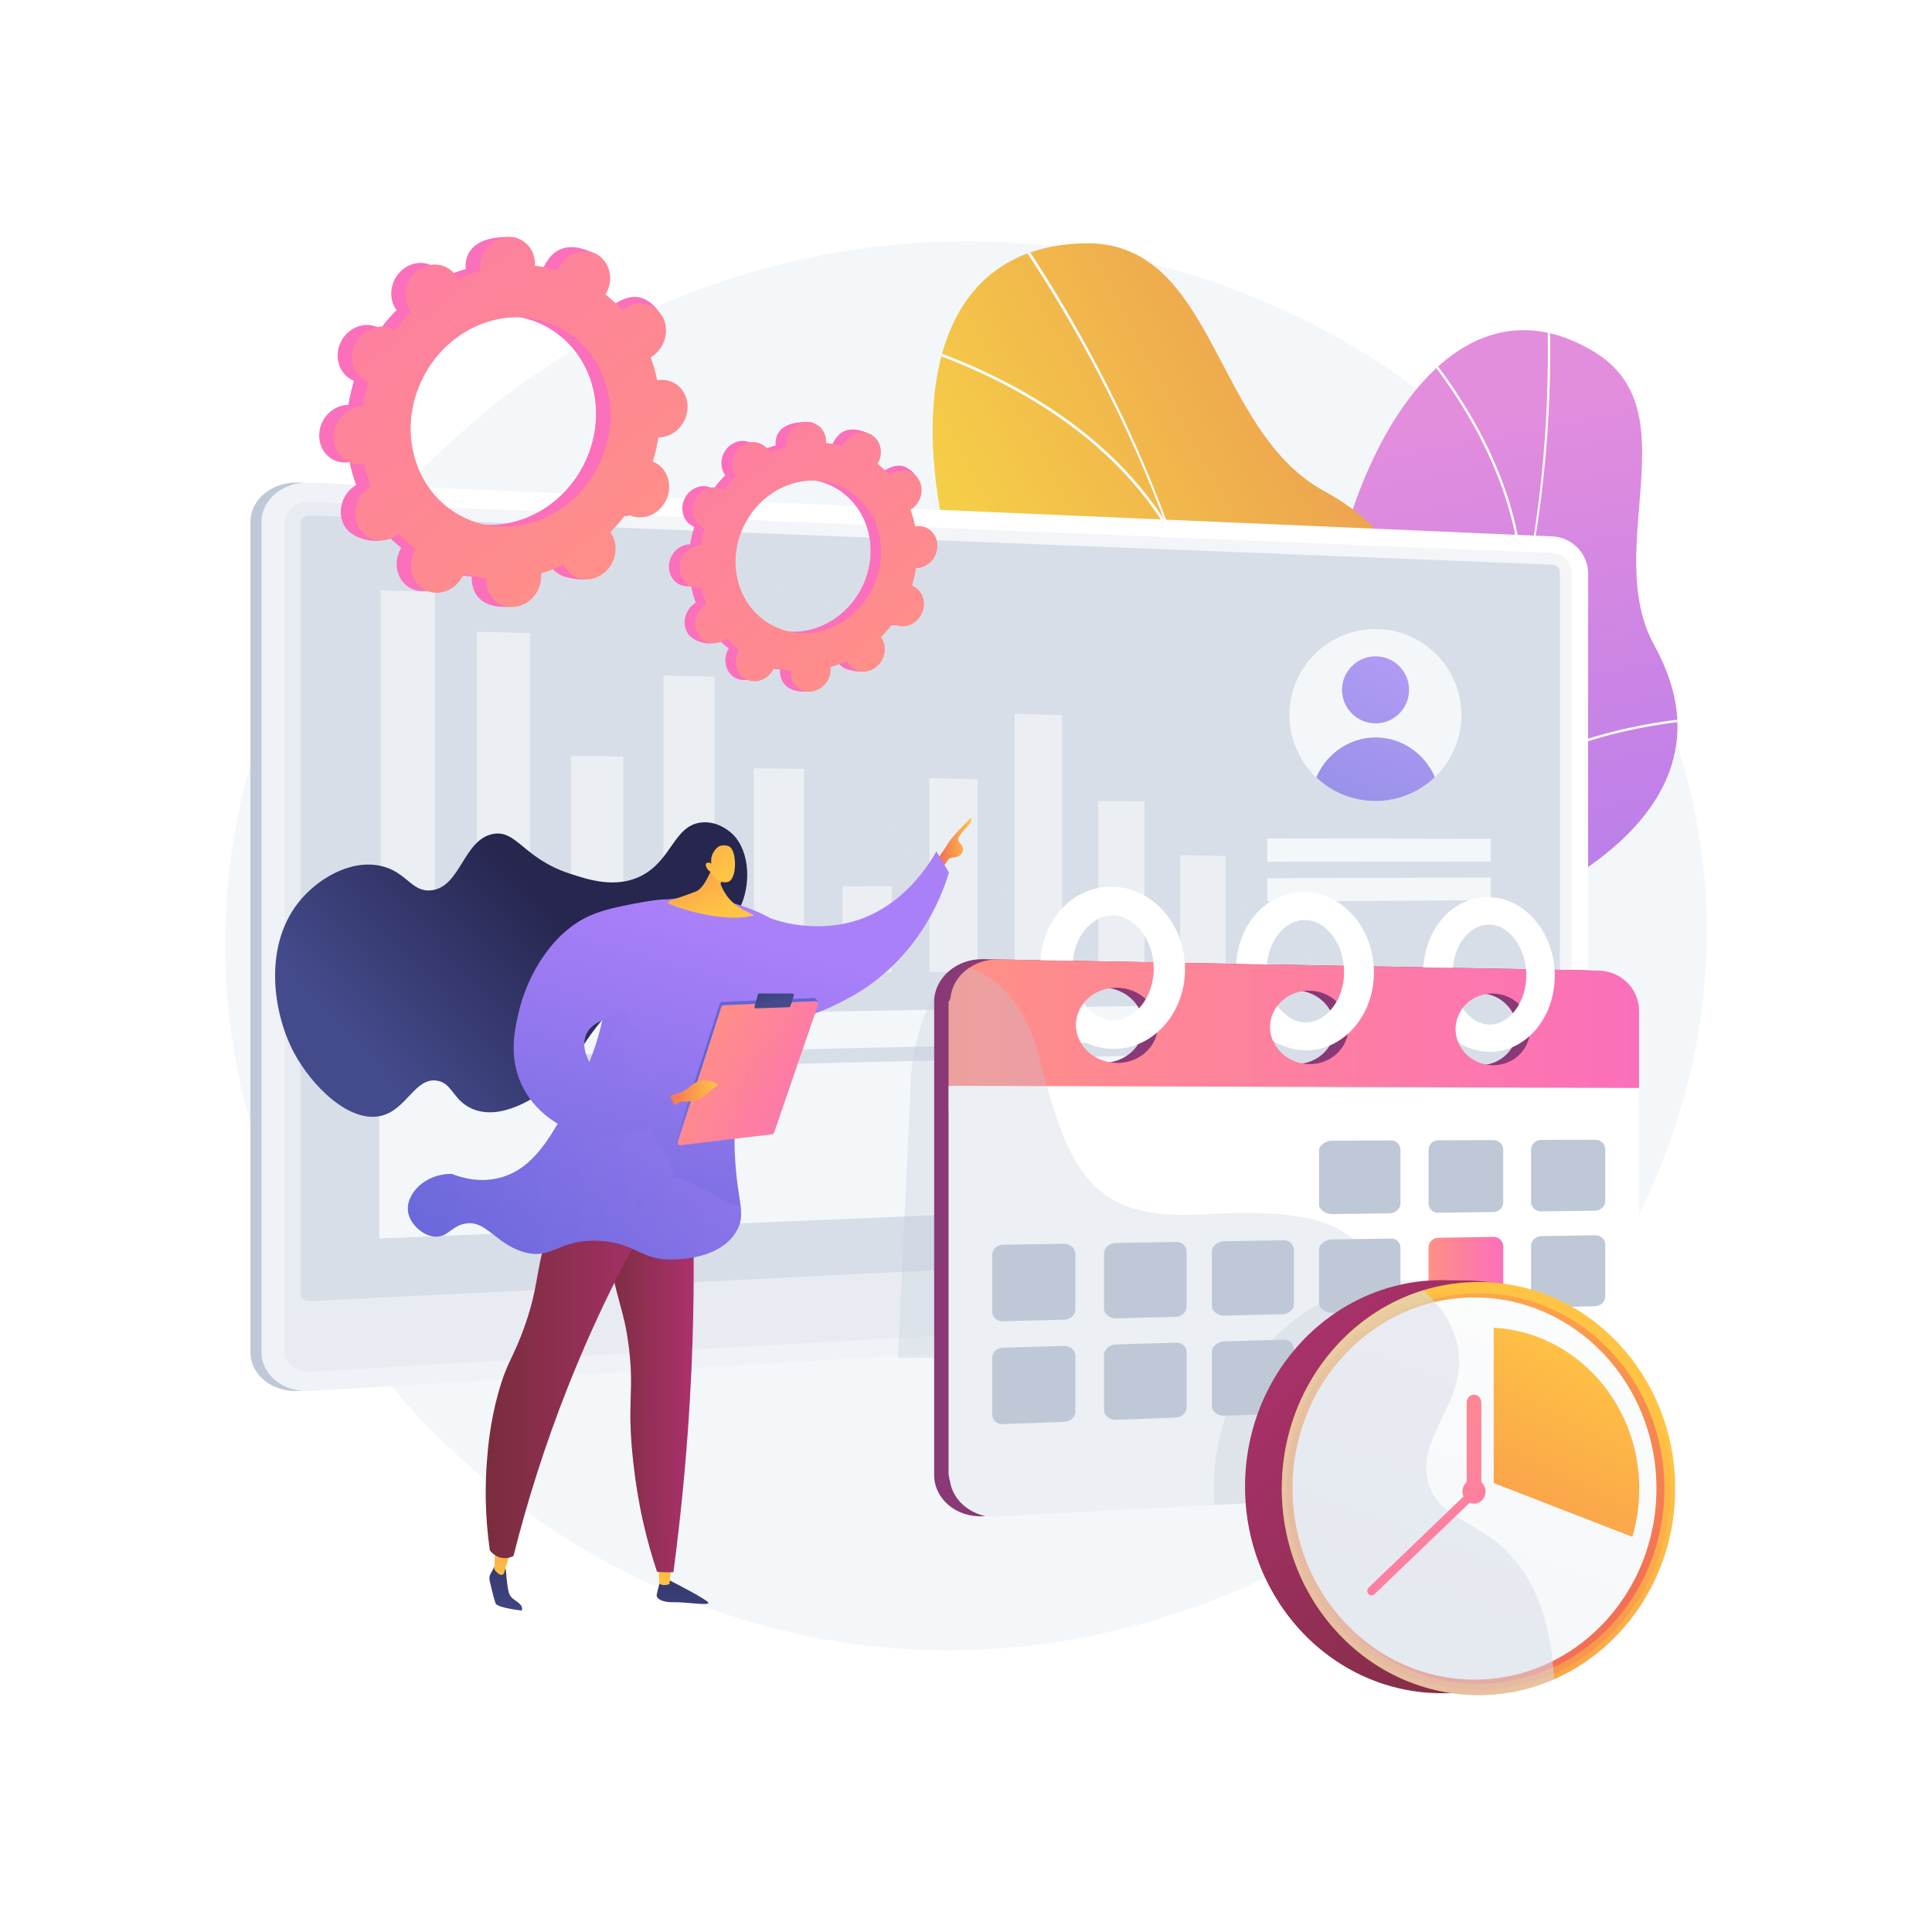 <?xml version="1.0" encoding="utf-8"?>
<!-- Generator: Adobe Illustrator 27.5.0, SVG Export Plug-In . SVG Version: 6.00 Build 0)  -->
<svg version="1.1" xmlns="http://www.w3.org/2000/svg" xmlns:xlink="http://www.w3.org/1999/xlink" x="0px" y="0px"
	 viewBox="0 0 3710 3710" style="enable-background:new 0 0 3710 3710;" xml:space="preserve">
<g id="Background">
	<g>
		<g>
			<rect style="fill:#FFFFFF;" width="3710" height="3710"/>
		</g>
	</g>
</g>
<g id="Illustration">
	<g>
		<path style="fill:#F4F7FA;" d="M1619.881,3154.245C914.027,3047.349,340.399,2379.979,444.615,1638.213
			c88.907-632.608,643.536-1124.914,1308.643-1171.404c48.16-3.375,96.876-4.419,146.043-2.992
			c371.039,10.717,700.706,159.127,944.527,383.706c242.674,223.501,400.338,522.441,429.045,836.066
			C3349.322,2518.018,2497.808,3287.204,1619.881,3154.245z"/>
		<g>
			<g>
				<g>
					<g>
						<defs>
							<path id="SVGID_1_" d="M2186.61,2573.655c-21.671-1.832-67.203-24.922-76.59-35.834
								c-62.472-72.621-188.269-200.991-186.789-302.249c0.253-17.293,76.629-36.717,86.731-53.026
								c45.689-24.203,63.04-29.765,95.173-74.112c94.863-130.924-144.755-358.278,118.121-453.552
								c192.553-69.786,360.449-9.818,326.031-312.01c-34.417-302.193,181.51-865.19,510.942-667.909
								c189.064,113.221,13.994,379.241,116.925,565.19c97.811,176.7,27.801,328.831-159.338,445.754
								c-187.139,116.922-80.918,195.741-17.539,364.97c76.133,203.28-239.517,253.863-387.236,264.785
								C2494.085,2324.456,2197.119,2427.106,2186.61,2573.655z"/>
						</defs>
						
							<linearGradient id="SVGID_00000061440565898423644940000014827932430932621733_" gradientUnits="userSpaceOnUse" x1="2407.327" y1="870.864" x2="2748.561" y2="2616.033">
							<stop  offset="0.004" style="stop-color:#E38DDD"/>
							<stop  offset="1" style="stop-color:#9571F6"/>
						</linearGradient>
						
							<use xlink:href="#SVGID_1_"  style="overflow:visible;fill:url(#SVGID_00000061440565898423644940000014827932430932621733_);"/>
						<clipPath id="SVGID_00000072242741433776142450000002267908095505703311_">
							<use xlink:href="#SVGID_1_"  style="overflow:visible;"/>
						</clipPath>
						<g style="clip-path:url(#SVGID_00000072242741433776142450000002267908095505703311_);">
							<g>
								<path style="fill:#FCFDFE;" d="M2019.704,2395.278l-2.206-4.063c625.938-340.07,982.283-1014.66,953.221-1804.524
									l4.624-0.172c13.772,374.34-62.336,736.509-220.096,1047.352C2589.394,1960.665,2335.047,2223.954,2019.704,2395.278z"/>
								<path style="fill:#FCFDFE;" d="M3041.613,2131.737c-187.635-52.497-497.055-40.464-689.748,26.829l-1.523-4.366
									c193.45-67.555,504.11-79.628,692.516-26.917L3041.613,2131.737z"/>
								<path style="fill:#FCFDFE;" d="M2141.814,2327.115l-3.247-3.295c75.535-74.499,110.505-184.324,103.938-326.421
									c-4.814-104.192-31.435-222.987-79.124-353.092l4.344-1.59c47.849,130.546,74.565,249.806,79.4,354.467
									C2253.757,2140.648,2218.326,2251.653,2141.814,2327.115z"/>
								<path style="fill:#FCFDFE;" d="M2775.925,1588.88l-3.413-3.122c135.156-147.75,340.415-194.756,488.807-208.173l0.416,4.609
									C3114.157,1395.535,2910.079,1442.223,2775.925,1588.88z"/>
								<path style="fill:#FCFDFE;" d="M2925.751,1155.67l-4.624-0.131c6.349-225.496-131.75-417.847-214.633-512.435l3.479-3.05
									C2793.303,735.154,2932.144,928.595,2925.751,1155.67z"/>
							</g>
						</g>
					</g>
				</g>
			</g>
			<g>
				<g>
					<g>
						<defs>
							<path id="SVGID_00000065052608371576033410000009803249892078912138_" d="M2404.548,2846.203
								c-22.136,11.584-80.505,17.273-96.332,12.482c-105.325-31.88-306.403-78.759-367.392-177.823
								c-10.416-16.919,51.643-82.831,51.38-104.868c29.367-51.627,42.756-67.716,46.564-130.512
								c11.239-185.39-361.19-258.045-165.115-512.458c143.623-186.353,343.338-231.731,123.677-503.434
								c-219.661-271.704-357.442-950.547,83.507-962.411C2333.9,460.37,2328.2,826.158,2542.61,942.946
								c203.744,110.979,229.67,301.604,120.354,530.31c-109.316,228.705,42.238,239.622,208.001,364.586
								c199.117,150.109-75.664,393.736-212.118,495.391C2548.962,2415.093,2324.389,2697.671,2404.548,2846.203z"/>
						</defs>
						
							<linearGradient id="SVGID_00000145058981438846128290000010131923433664315270_" gradientUnits="userSpaceOnUse" x1="1620.038" y1="1970.633" x2="4343.528" y2="507.408">
							<stop  offset="0" style="stop-color:#FDF53F"/>
							<stop  offset="1" style="stop-color:#D93C65"/>
						</linearGradient>
						
							<use xlink:href="#SVGID_00000065052608371576033410000009803249892078912138_"  style="overflow:visible;fill:url(#SVGID_00000145058981438846128290000010131923433664315270_);"/>
						<clipPath id="SVGID_00000044172332894699979500000010132693066155732412_">
							<use xlink:href="#SVGID_00000065052608371576033410000009803249892078912138_"  style="overflow:visible;"/>
						</clipPath>
						<g style="clip-path:url(#SVGID_00000044172332894699979500000010132693066155732412_);">
							<g>
								<path style="fill:#FCFDFE;" d="M2132.796,2776.195l-4.644-2.578c397.084-715.524,326.617-1589.102-188.499-2336.818
									l4.375-3.017c244.127,354.365,393.629,752.343,432.342,1150.908C2417.072,2003.705,2332.844,2415.72,2132.796,2776.195z"/>
								<path style="fill:#FCFDFE;" d="M2960.883,1890.739c-214.242,64.789-506.752,267.208-652.048,451.23l-4.168-3.293
									c145.869-184.744,439.555-387.967,654.676-453.023L2960.883,1890.739z"/>
								<path style="fill:#FCFDFE;" d="M2209.137,2634.842l-5.178-1.192c27.289-118.78-6.52-246.795-100.487-380.484
									c-68.9-98.028-167.94-196.767-294.375-293.481l3.231-4.219c126.862,97.042,226.281,196.174,295.49,294.643
									C2202.69,2385.084,2236.779,2514.527,2209.137,2634.842z"/>
								<path style="fill:#FCFDFE;" d="M2368.678,1528.331l-5.233-0.922c39.923-226.541,209.906-398.645,345.474-503.133
									l3.244,4.211C2577.338,1132.4,2408.304,1303.468,2368.678,1528.331z"/>
								<path style="fill:#FCFDFE;" d="M2246.836,1016.044l-4.562,2.724c-132.863-222.492-385.308-323.805-523.961-364.394
									l1.491-5.101C1859.206,690.083,2113.043,791.994,2246.836,1016.044z"/>
							</g>
						</g>
					</g>
				</g>
			</g>
		</g>
		<g>
			<g>
				<g>
					<g>
						<path style="fill:#BFC8D6;" d="M574.598,2671.043c-51.574,3.075-93.767-30.384-93.767-74.6V1002.797
							c0-44.216,42.193-78.361,93.767-76.126l7.188,0.311l2377.918,174.585c37.865,1.641,68.525-37.987,68.525-0.382v1355.385
							c0,37.605-30.66,70.029-68.525,72.286L586.88,2656.046l-7.534,14.714L574.598,2671.043z"/>
						<path style="fill:#FFFFFF;" d="M596.033,2671.043c-51.574,3.075-93.767-30.384-93.767-74.6V1002.797
							c0-44.216,42.193-78.361,93.767-76.126l2385.106,103.345c37.865,1.641,68.525,33.564,68.525,71.169v1355.385
							c0,37.605-30.66,70.029-68.525,72.286L596.033,2671.043z"/>
						<path style="opacity:0.3;fill:#D8DEE8;" d="M2981.14,1061.913L596.034,963.794c-27.572-1.134-49.989,17.084-49.989,40.694
							v1239.437v350.114c0,23.611,22.417,41.463,49.989,39.88l2385.106-136.963c20.295-1.165,36.706-18.463,36.706-38.64V2148.48
							V1099.955C3017.846,1079.779,3001.435,1062.748,2981.14,1061.913z"/>
						<path style="fill:#D8DEE8;" d="M596.033,2498.535c-10.734,0.531-19.477-6.511-19.477-15.694V1005.666
							c0-9.183,8.742-16.31,19.477-15.884l2385.106,94.461c7.916,0.314,14.351,6.976,14.351,14.849v1266.546
							c0,7.874-6.435,14.6-14.351,14.991L596.033,2498.535z"/>
					</g>
					<path style="opacity:0.4;fill:#D8DEE8;" d="M2732.144,2430.212c-200.658-124.123-60.505-477.035-285.849-654.353
						c-227.189-178.769-546.871,40.49-706.012-144.646c-118.495-137.85,20.156-304.299-92.987-433.939
						c-177.433-203.305-631.647,76.307-840.327-123.983c-29.629-28.437-59.528-71.58-76.544-140.797l-134.392-5.823
						c-51.574-2.235-93.767,31.911-93.767,76.126v1593.647c0,44.216,42.193,77.674,93.767,74.6l2385.106-142.188
						c37.865-2.257,68.525-34.68,68.525-72.286v-24.097C2891.292,2486.212,2794.476,2468.769,2732.144,2430.212z"/>
				</g>
				<g>
					<polygon style="fill:#F4F7FA;" points="728.459,2378.056 1302.538,2354.103 1302.538,2053.133 728.459,2067.054 					"/>
					<g>
						<g style="opacity:0.7;">
							<polygon style="fill:#F4F7FA;" points="2266.366,1859.816 2353.583,1858.613 2353.583,1644.076 2266.366,1641.84 							"/>
							<polygon style="fill:#F4F7FA;" points="2108.969,1861.988 2197.879,1860.761 2197.879,1538.855 2108.969,1538.329 							"/>
							<polygon style="fill:#F4F7FA;" points="1948.493,1864.202 2039.145,1862.952 2039.145,1373.435 1948.493,1370.772 							"/>
							<polygon style="fill:#F4F7FA;" points="1784.848,1866.46 1877.293,1865.185 1877.293,1496.441 1784.848,1494.318 							"/>
							<polygon style="fill:#F4F7FA;" points="1617.943,1868.763 1712.235,1867.462 1712.235,1701.722 1617.943,1702.094 							"/>
							<polygon style="fill:#F4F7FA;" points="1447.673,1871.112 1543.869,1869.785 1543.869,1476.324 1447.673,1475.422 							"/>
							<polygon style="fill:#F4F7FA;" points="1273.939,1873.509 1372.096,1872.155 1372.096,1299.345 1273.939,1297.422 							"/>
							<polygon style="fill:#F4F7FA;" points="1096.637,1875.956 1196.816,1874.573 1196.816,1452.574 1096.637,1451.516 							"/>
							<polygon style="fill:#F4F7FA;" points="915.649,1878.453 1017.914,1877.042 1017.914,1215.7 915.649,1213.248 							"/>
							<polygon style="fill:#F4F7FA;" points="730.862,1881.002 835.278,1879.562 835.278,1136.797 730.862,1133.854 							"/>
						</g>
					</g>
					<polygon style="fill:#F4F7FA;" points="2433.679,2306.906 2862.706,2289.005 2862.706,2245.587 2433.679,2262.299 					"/>
					<polygon style="fill:#F4F7FA;" points="2433.679,1731.079 2862.706,1728.53 2862.706,1685.112 2433.679,1686.471 					"/>
					<polygon style="fill:#F4F7FA;" points="2433.679,1654.717 2862.706,1654.205 2862.706,1610.787 2433.679,1610.11 					"/>
					<polygon style="fill:#F4F7FA;" points="2433.679,2245.243 2503.597,2242.594 2503.597,2174.179 2433.679,2176.529 					"/>
					<g>
						<path style="fill:#F4F7FA;" d="M886.123,2188.61c36.468,1.375,41.885-19.74,77.79-21.785
							c60.898-3.467,75.813,55.801,134.494,54.896c47.901-0.74,59.954-40.755,107.376-36.32
							c35.251,3.296,42.19,26.764,76.557,30.133c6.862,0.672,13.613,0.41,20.197-0.553v139.123l-574.079,23.953v-246.151
							c30.772,2.217,53.236,9.179,69.324,16.231C836.484,2165.102,849.327,2187.222,886.123,2188.61z"/>
					</g>
					<polygon style="fill:#F4F7FA;" points="730.862,2032.91 2353.583,1996.667 2353.583,1928.641 730.862,1958.057 					"/>
					<polygon style="fill:#F4F7FA;" points="1372.096,2351.201 2353.583,2310.248 2353.583,2022.982 1372.096,2046.499 					"/>
				</g>
			</g>
			<g>
				<g>
					<defs>
						
							<ellipse id="SVGID_00000001661708727924201100000018152700500439563904_" transform="matrix(0.707 -0.707 0.707 0.707 -197.077 2270.051)" cx="2641.655" cy="1372.919" rx="165.091" ry="165.091"/>
					</defs>
					<use xlink:href="#SVGID_00000001661708727924201100000018152700500439563904_"  style="overflow:visible;fill:#F4F7FA;"/>
					<clipPath id="SVGID_00000107546326734531446370000005833820799861079701_">
						<use xlink:href="#SVGID_00000001661708727924201100000018152700500439563904_"  style="overflow:visible;"/>
					</clipPath>
					<g style="opacity:0.74;clip-path:url(#SVGID_00000107546326734531446370000005833820799861079701_);">
						
							<linearGradient id="SVGID_00000039116831195290417450000009655588737073447063_" gradientUnits="userSpaceOnUse" x1="2733.209" y1="1135.072" x2="2452.706" y2="1714.778">
							<stop  offset="0" style="stop-color:#AA80F9"/>
							<stop  offset="0.996" style="stop-color:#6165D7"/>
						</linearGradient>
						
							<circle style="fill:url(#SVGID_00000039116831195290417450000009655588737073447063_);" cx="2641.458" cy="1324.691" r="64.356"/>
						
							<linearGradient id="SVGID_00000183958589310825258950000012109356209947028905_" gradientUnits="userSpaceOnUse" x1="2812.315" y1="1173.101" x2="2532.101" y2="1752.211">
							<stop  offset="0" style="stop-color:#AA80F9"/>
							<stop  offset="0.996" style="stop-color:#6165D7"/>
						</linearGradient>
						<path style="fill:url(#SVGID_00000183958589310825258950000012109356209947028905_);" d="M2518.234,1539.529
							c0-66.114,55.258-123.421,123.422-123.421c68.164,0,123.421,57.307,123.421,123.421H2518.234z"/>
					</g>
				</g>
			</g>
		</g>
		<g>
			
				<linearGradient id="SVGID_00000109020108124050346490000004759720242323157154_" gradientUnits="userSpaceOnUse" x1="4828.506" y1="2907.675" x2="4848.576" y2="3163.107" gradientTransform="matrix(-1 0 0 1 6151.99 0)">
				<stop  offset="0.004" style="stop-color:#26264F"/>
				<stop  offset="1" style="stop-color:#444B8C"/>
			</linearGradient>
			<path style="fill:url(#SVGID_00000109020108124050346490000004759720242323157154_);" d="M1287.18,3035.437
				c0,0,72.028,36.602,73.204,42.444c1.177,5.843-46.322-1.959-65.711-1.116c-19.391,0.843-35.342-5.565-33.587-14.747
				c1.756-9.185,8.543-32.28,8.543-32.28L1287.18,3035.437z"/>
			
				<linearGradient id="SVGID_00000092430200543691783710000010025219492679577782_" gradientUnits="userSpaceOnUse" x1="4876.173" y1="3050.21" x2="4872.535" y2="2786.373" gradientTransform="matrix(-1 0 0 1 6151.99 0)">
				<stop  offset="0" style="stop-color:#FFC444"/>
				<stop  offset="0.996" style="stop-color:#F36F56"/>
			</linearGradient>
			<path style="fill:url(#SVGID_00000092430200543691783710000010025219492679577782_);" d="M1289.816,3005.733l-4.381,36.259
				c0,0-11.403,4.539-19.063-0.828l-3.268-39.767L1289.816,3005.733z"/>
			
				<linearGradient id="SVGID_00000031179002170885139370000018438909519986093984_" gradientUnits="userSpaceOnUse" x1="5166.481" y1="2877.8" x2="5186.604" y2="3133.903" gradientTransform="matrix(-1 0 0 1 6151.99 0)">
				<stop  offset="0.004" style="stop-color:#26264F"/>
				<stop  offset="1" style="stop-color:#444B8C"/>
			</linearGradient>
			<path style="fill:url(#SVGID_00000031179002170885139370000018438909519986093984_);" d="M950.608,3006.602l-8.379,15.039
				c-2.343,4.205-3.04,9.267-1.917,14.06c2.929,12.506,8.78,36.876,11.332,43.231c3.474,8.655,50.086,13.797,50.086,13.797
				s4.157-6.539-5.521-14.438c-9.677-7.899-15.898-9.141-19.313-20.799c-3.415-11.656-5.694-44.627-5.694-44.627L950.608,3006.602z"
				/>
			
				<linearGradient id="SVGID_00000087384874044075444620000010475445877482286470_" gradientUnits="userSpaceOnUse" x1="5186.08" y1="3045.43" x2="5182.441" y2="2781.627" gradientTransform="matrix(-1 0 0 1 6151.99 0)">
				<stop  offset="0" style="stop-color:#FFC444"/>
				<stop  offset="0.996" style="stop-color:#F36F56"/>
			</linearGradient>
			<path style="fill:url(#SVGID_00000087384874044075444620000010475445877482286470_);" d="M985.48,2968.389
				c-3.061,2.727-18.031,53.532-18.031,53.532s-4.846,6.927-14.051-3.297c-9.205-10.225-4.166-4.587-4.166-4.587l1.726-49.968
				L985.48,2968.389z"/>
			
				<linearGradient id="SVGID_00000092430239937197666630000003871664703047903935_" gradientUnits="userSpaceOnUse" x1="4193.553" y1="2622.996" x2="4367.946" y2="2622.996" gradientTransform="matrix(-1 0 0 1 5525.727 0)">
				<stop  offset="0" style="stop-color:#AB316D"/>
				<stop  offset="1" style="stop-color:#792D3D"/>
			</linearGradient>
			<path style="fill:url(#SVGID_00000092430239937197666630000003871664703047903935_);" d="M1329.445,2277.265
				c3.8,108.16,3.955,225.671-1.612,351.208c-6.266,141.365-18.861,272.021-34.732,390.461c-5.9,0.211-12.1,0.245-18.577,0.042
				c-4.374-0.136-8.612-0.375-12.707-0.69c-8.236-24.56-17.972-56.855-26.69-95.432c-9.165-40.564-14.694-76.949-18.634-111.742
				c-13.87-122.507,2.384-133.194-8.872-223.984c-9.969-80.407-24.147-83.547-40.791-197.707
				c-18.058-123.867-4.615-142.451,1.922-149.163C1196.585,2211.68,1261.956,2231.137,1329.445,2277.265z"/>
			
				<linearGradient id="SVGID_00000025443183404843126460000003397485360673245086_" gradientUnits="userSpaceOnUse" x1="4205.611" y1="2623.004" x2="4367.945" y2="2623.004" gradientTransform="matrix(-1 0 0 1 5525.727 0)">
				<stop  offset="0" style="stop-color:#AB316D"/>
				<stop  offset="1" style="stop-color:#792D3D"/>
			</linearGradient>
			<path style="opacity:0.3;fill:url(#SVGID_00000025443183404843126460000003397485360673245086_);" d="M1168.755,2240.26
				c26.544-27.26,87.247-10.757,151.36,30.846c-73.757,89.097-81.798,146.896-72.956,184.397
				c9.993,42.386,40.375,54.594,40.26,100.94c-0.143,56.956-46.117,72.043-45.14,132.313c0.647,39.854,20.849,39.439,25.62,88.663
				c5.645,58.241-20.748,78.31-12.199,121.401c3.678,18.539,14.174,42.762,44.07,67.717c-2.155,17.695-4.366,35.212-6.669,52.399
				c-5.898,0.208-12.098,0.244-18.575,0.039c-4.374-0.134-8.612-0.372-12.706-0.688c-8.237-24.56-17.973-56.854-26.69-95.43
				c-9.165-40.565-14.694-76.95-18.634-111.743c-13.87-122.506,2.384-133.194-8.872-223.984
				c-9.969-80.407-24.147-83.548-40.79-197.708C1148.776,2265.554,1162.218,2246.971,1168.755,2240.26z"/>
			
				<linearGradient id="SVGID_00000006702944149992134040000016639771502384074419_" gradientUnits="userSpaceOnUse" x1="4241.968" y1="2603.776" x2="4593.039" y2="2603.776" gradientTransform="matrix(-1 0 0 1 5525.727 0)">
				<stop  offset="0" style="stop-color:#AB316D"/>
				<stop  offset="1" style="stop-color:#792D3D"/>
			</linearGradient>
			<path style="fill:url(#SVGID_00000006702944149992134040000016639771502384074419_);" d="M1283.759,2275.449
				c-63.508,103.897-132.008,233.201-193.267,387.973c-46.294,116.963-79.87,226.779-104.521,324.65
				c-3.336,1.727-11.205,5.171-21.26,3.685c-13.714-2.028-21.934-11.816-24.082-14.548c-10.033-70.16-8.928-129.58-5.522-172.464
				c2.181-27.458,6.039-73.182,21.692-129.629c17.533-63.23,29.587-66.784,52.46-133.678
				c23.742-69.434,17.991-86.761,40.727-173.653c9.339-35.696,24.975-88.815,50.774-152.355
				C1161.76,2235.437,1222.76,2255.444,1283.759,2275.449z"/>
			
				<linearGradient id="SVGID_00000160158721327862876790000009540396670771926445_" gradientUnits="userSpaceOnUse" x1="4492.566" y1="1708.659" x2="4828.071" y2="2015.731" gradientTransform="matrix(-1 0 0 1 5525.727 0)">
				<stop  offset="0.004" style="stop-color:#26264F"/>
				<stop  offset="1" style="stop-color:#444B8C"/>
			</linearGradient>
			<path style="fill:url(#SVGID_00000160158721327862876790000009540396670771926445_);" d="M1300.66,1824.022
				c70.124-45.8,100.173-40.519,120.503-81.653c20.107-40.687,20.063-105.241-13.213-139.439
				c-2.443-2.512-27.789-27.75-62.088-23.426c-51.877,6.543-55.696,72.078-113.884,102.101
				c-49.304,25.442-103.073,7.548-139.46-4.563c-87.623-29.161-100.634-84.321-146.065-75.529
				c-56.927,11.016-61.963,102.55-118.677,108.189c-37.906,3.768-46.935-35.997-96.768-46.948
				c-58.556-12.87-122.809,25.178-158.845,71.444c-65.865,84.566-48.515,210.787-7.303,287.836
				c33.856,63.298,106.651,136.107,167.974,120.444c48.446-12.374,64.219-73.442,105.897-67.365
				c29.632,4.323,30.704,36.511,65.729,53.077c57.516,27.206,128.521-24.646,147.89-38.79
				c55.206-40.315,46.413-66.098,117.598-146.92C1198.068,1910.557,1238.562,1864.577,1300.66,1824.022z"/>
			
				<linearGradient id="SVGID_00000045596945567057072660000009631748314684036535_" gradientUnits="userSpaceOnUse" x1="3660.367" y1="1621.132" x2="3722.818" y2="1621.132" gradientTransform="matrix(-1 0 0 1 5525.727 0)">
				<stop  offset="0" style="stop-color:#FFC444"/>
				<stop  offset="0.996" style="stop-color:#F36F56"/>
			</linearGradient>
			<path style="fill:url(#SVGID_00000045596945567057072660000009631748314684036535_);" d="M1802.909,1645.881
				c0,0,11.85-16.582,19.37-28.903c7.519-12.322,42.621-46.941,42.621-46.941s2.674,5.493-4.882,14.284
				c-7.556,8.79-23.458,23.855-19.802,30.228c3.656,6.374,13.949,11.992,6.521,24.027c-7.428,12.034-20.345,3.816-26.949,13.469
				c-6.603,9.653-13.367,20.183-13.367,20.183L1802.909,1645.881z"/>
			
				<linearGradient id="SVGID_00000125602808492846965140000015311713214524200067_" gradientUnits="userSpaceOnUse" x1="1588.261" y1="1837.138" x2="1339.599" y2="2676.823">
				<stop  offset="0" style="stop-color:#AA80F9"/>
				<stop  offset="0.996" style="stop-color:#6165D7"/>
			</linearGradient>
			<path style="fill:url(#SVGID_00000125602808492846965140000015311713214524200067_);" d="M1798.284,1635.062
				c7.992,13.522,15.986,27.038,23.979,40.559c-8.322,27.178-22.665,64.918-47.794,104.735
				c-11.084,17.564-45.451,69.09-103.636,110.527c-79.207,56.405-223.509,109.029-265.751,49.005
				c-37.694-53.559,23.146-172.276,34.35-193.59c22.675,11.887,59.938,27.654,107.835,31.383
				c15.697,1.223,56.554,4.007,102.582-11.802C1735.034,1736.622,1782.326,1662.778,1798.284,1635.062z"/>
			
				<linearGradient id="SVGID_00000095317580205894843390000008693374714552257443_" gradientUnits="userSpaceOnUse" x1="1275.83" y1="1744.614" x2="1027.169" y2="2584.297">
				<stop  offset="0" style="stop-color:#AA80F9"/>
				<stop  offset="0.996" style="stop-color:#6165D7"/>
			</linearGradient>
			<path style="fill:url(#SVGID_00000095317580205894843390000008693374714552257443_);" d="M1531.845,1816.277
				c-3.986,20.029-66.284,9.288-79.141,45.644c-6.899,19.509,7.749,31.901,8.363,65.033c0.688,37.092-16.992,58.156-30.554,87.335
				c-19.863,42.737-19.936,84.632-20.085,168.415c-0.209,119.266,26.162,143.248,3.652,181.686
				c-29.301,50.033-99.661,53.227-118.677,54.094c-65.038,2.954-72.754-31.595-143.325-35.722
				c-80.598-4.712-92.077,39.095-149.716,20.412c-52.655-17.069-70.374-62.474-111.374-53.072
				c-25.626,5.873-32.421,26.757-56.6,24.496c-24.295-2.273-49.411-26.35-51.122-51.038c-2.128-30.687,31.417-69.345,83.987-69.406
				c20.889,8.199,55.517,17.702,94.029,7.147c63.099-17.295,95.919-77.287,132.37-143.917
				c25.218-46.093,71.567-130.814,72.119-241.904c0.228-45.812-7.516-59.215,3.651-83.699
				c36.261-79.512,176.943-67.647,188.856-66.498C1454.138,1734.522,1536.658,1792.092,1531.845,1816.277z"/>
			<g>
				
					<linearGradient id="SVGID_00000033347867852658951490000017773706506733951364_" gradientUnits="userSpaceOnUse" x1="4118.135" y1="2012.667" x2="4008.851" y2="2193.809" gradientTransform="matrix(-1 0 0 1 5525.727 0)">
					<stop  offset="0.004" style="stop-color:#6165D7"/>
					<stop  offset="1" style="stop-color:#AA80F9"/>
				</linearGradient>
				<path style="fill:url(#SVGID_00000033347867852658951490000017773706506733951364_);" d="M1563.274,1916.346l-176.704,7.711
					c-1.94,0.084-3.64,1.476-4.298,3.518l-83.242,258.191c-1.194,3.704,2.549,12.967,6.049,12.547l174.704-26.573
					c1.776-0.214,3.297-1.521,3.938-3.385l86.605-240.993C1571.555,1923.787,1566.695,1916.196,1563.274,1916.346z"/>
				
					<linearGradient id="SVGID_00000098904085455355924560000000151289922154821531_" gradientUnits="userSpaceOnUse" x1="4192.437" y1="2006.151" x2="3921.69" y2="2150.258" gradientTransform="matrix(-1 0 0 1 5525.727 0)">
					<stop  offset="0" style="stop-color:#FF9085"/>
					<stop  offset="1" style="stop-color:#FB6FBB"/>
				</linearGradient>
				<path style="fill:url(#SVGID_00000098904085455355924560000000151289922154821531_);" d="M1566.016,1922.665l-176.704,7.71
					c-1.94,0.084-3.641,1.476-4.298,3.518l-83.242,258.191c-1.194,3.703,1.493,7.526,4.993,7.105l175.76-21.132
					c1.777-0.213,3.298-1.521,3.939-3.385l84.185-244.77C1571.879,1926.329,1569.437,1922.516,1566.016,1922.665z"/>
				
					<linearGradient id="SVGID_00000069378894233137855520000011176304795322643328_" gradientUnits="userSpaceOnUse" x1="4069.354" y1="1822.759" x2="4037.222" y2="1927.92" gradientTransform="matrix(-1 0 0 1 5525.727 0)">
					<stop  offset="0.004" style="stop-color:#26264F"/>
					<stop  offset="1" style="stop-color:#444B8C"/>
				</linearGradient>
				<path style="fill:url(#SVGID_00000069378894233137855520000011176304795322643328_);" d="M1517.696,1932.281l6.809-20.583
					c0.615-1.858-0.615-3.833-2.387-3.833h-64.32c-1.109,0-2.09,0.802-2.426,1.985l-6.467,22.766
					c-0.531,1.87,0.749,3.766,2.503,3.705l63.978-2.184C1516.422,1934.103,1517.336,1933.368,1517.696,1932.281z"/>
				
					<linearGradient id="SVGID_00000099660708992805732070000005962410225286016930_" gradientUnits="userSpaceOnUse" x1="4181.968" y1="1988.793" x2="3912.592" y2="2132.171" gradientTransform="matrix(-1 0 0 1 5525.727 0)">
					<stop  offset="0" style="stop-color:#FF9085"/>
					<stop  offset="1" style="stop-color:#FB6FBB"/>
				</linearGradient>
				<path style="opacity:0.3;fill:url(#SVGID_00000099660708992805732070000005962410225286016930_);" d="M1408.922,2136.689
					c11.478-41.613-7.412-68.711,11.868-101.049c27.271-45.739,85.857-26.38,104.071-63.287c4.912-9.952,7.261-24.783,0.635-47.922
					l40.52-1.765c3.422-0.149,5.863,3.66,4.634,7.237l-84.185,244.769c-0.642,1.866-2.162,3.17-3.939,3.385l-106.819,12.847
					C1394.731,2172.352,1404.258,2153.603,1408.922,2136.689z"/>
			</g>
			
				<linearGradient id="SVGID_00000117648155583789571810000014100797052426718899_" gradientUnits="userSpaceOnUse" x1="4147.237" y1="2100.422" x2="4245.843" y2="2100.422" gradientTransform="matrix(-1 0 0 1 5525.727 0)">
				<stop  offset="0" style="stop-color:#FFC444"/>
				<stop  offset="0.996" style="stop-color:#F36F56"/>
			</linearGradient>
			<path style="fill:url(#SVGID_00000117648155583789571810000014100797052426718899_);" d="M1279.884,2105.768
				c0,0,26.702-5.939,37-13.185c10.299-7.251,21.219-18.895,36.402-18.261c15.183,0.64,30.462,9.268,23.448,11.25
				c-7.015,1.979-20.115,17.535-30.125,23.66c-10.009,6.125-32.88,6.677-37.14,6.344c-4.259-0.333-21.073,10.972-21.073,10.972
				L1279.884,2105.768z"/>
			
				<linearGradient id="SVGID_00000173158676319067456150000003143419465193995192_" gradientUnits="userSpaceOnUse" x1="4102.549" y1="2099.732" x2="4742.557" y2="2099.732" gradientTransform="matrix(-1 0 0 1 5525.727 0)">
				<stop  offset="0" style="stop-color:#AA80F9"/>
				<stop  offset="0.996" style="stop-color:#6165D7"/>
			</linearGradient>
			<path style="opacity:0.3;fill:url(#SVGID_00000173158676319067456150000003143419465193995192_);" d="M867.252,2254.155
				c20.889,8.199,55.517,17.702,94.029,7.147c63.099-17.295,95.92-77.287,132.37-143.917
				c25.218-46.093,71.567-130.814,72.119-241.904c0.228-45.812-7.516-59.215,3.651-83.699c1.777-3.893,3.872-7.512,6.122-10.981
				c27.546,20.819,38.227,41.667,41.349,59.974c7.597,44.556-28.228,80.99-9.586,119.421c17.856,36.81,62.002,26.626,71.207,58.18
				c9.93,34.041-38.927,54.572-41.081,107.173c-2.586,63.126,65.303,94.04,53.404,136.263
				c-10.313,36.594-67.126,33.958-67.098,53.586c0.034,23.336-1.756-24.849,67.098-53.586
				c20.867-8.708,119.077,63.778,131.013,51.056c2.57,20.567,2.107,34.658-7.771,51.524
				c-29.301,50.033-99.661,53.227-118.677,54.094c-65.038,2.954-72.754-31.595-143.325-35.722
				c-80.598-4.712-92.076,39.095-149.716,20.412c-52.655-17.069-70.374-62.474-111.374-53.072
				c-25.626,5.873-32.421,26.757-56.6,24.496c-24.295-2.273-49.411-26.35-51.122-51.038
				C781.137,2292.874,814.683,2254.216,867.252,2254.155z"/>
			
				<linearGradient id="SVGID_00000181072988162653350350000011827847810787988400_" gradientUnits="userSpaceOnUse" x1="1241.716" y1="1734.512" x2="993.053" y2="2574.197">
				<stop  offset="0" style="stop-color:#AA80F9"/>
				<stop  offset="0.996" style="stop-color:#6165D7"/>
			</linearGradient>
			<path style="fill:url(#SVGID_00000181072988162653350350000011827847810787988400_);" d="M1280.568,2093.396
				c8.217,16.333,16.432,32.66,24.648,48.993c-12.667,6.938-148.093,78.58-246.255,7.656c-12.137-8.768-44.393-32.074-61.779-77.713
				c-19.162-50.302-8.414-97.071-1.44-127.447c17.261-75.195,66.077-154.073,135.338-185.764
				c26.456-12.105,57.866-18.229,87.411-23.989c25.055-4.886,64.433-10.873,65.272-6.632c0.41,2.069-8.741,4.712-15.095,8.732
				c-39.027,24.681,10.524,126.616-35.343,175.501c-43.938,46.828-100.963,39.096-110.153,81.535
				c-4.273,19.73,4.571,37.48,8.511,45.387C1153.668,2083.773,1212.844,2103.521,1280.568,2093.396z"/>
			
				<linearGradient id="SVGID_00000147910136554257206350000003629662653304496797_" gradientUnits="userSpaceOnUse" x1="4386.424" y1="2332.428" x2="4512.609" y2="2149.256" gradientTransform="matrix(-0.979 -0.205 -0.205 0.979 6140.542 371.982)">
				<stop  offset="0" style="stop-color:#FFC444"/>
				<stop  offset="0.996" style="stop-color:#F36F56"/>
			</linearGradient>
			<path style="fill:url(#SVGID_00000147910136554257206350000003629662653304496797_);" d="M1372.487,1651.969
				c0,0-15.904,51.695-35.712,59.747c-19.808,8.045-51.121,17.284-55.052,20.867c-3.929,3.574,105.237,43.209,166.446,24.967l0,0
				c-17.441-8.533-22.107-11.26-22.107-11.26c-4.657-2.727-13.346-7.803-21.495-15.874c-5.548-5.49-14.234-15.711-20.771-32.696
				l5.721-29.349L1372.487,1651.969z"/>
			
				<linearGradient id="SVGID_00000021804818072607583640000017331602009589065139_" gradientUnits="userSpaceOnUse" x1="4372.108" y1="2242.53" x2="4595.124" y2="2108.265" gradientTransform="matrix(-0.979 -0.205 -0.205 0.979 6140.542 371.982)">
				<stop  offset="0" style="stop-color:#FFC444"/>
				<stop  offset="0.996" style="stop-color:#F36F56"/>
			</linearGradient>
			<path style="fill:url(#SVGID_00000021804818072607583640000017331602009589065139_);" d="M1365.346,1674.537
				c0,0,9.22,22.91,31.079,19.394c19.575-3.148,18.578-58.201,5.28-67.574c-4.434-3.125-13.434-4.315-20.113-1.581
				c-4.697,1.921-18.678,14.723-15.562,33.478c-4.314-2.566-8.61-2.164-10.099,0.143c-1.893,2.924,1.173,8.23,1.867,9.431
				C1360.204,1671.994,1363.707,1673.824,1365.346,1674.537z"/>
		</g>
		<path style="opacity:0.3;fill:#BFC8D6;" d="M1811.952,1880.462c0,0-61.829,82.042-63.423,207.634l-24.226,519.698h101.564
			L1811.952,1880.462z"/>
		<g>
			<g>
				<g>
					
						<linearGradient id="SVGID_00000082328594013678325600000008197708816411915136_" gradientUnits="userSpaceOnUse" x1="158.928" y1="2377.926" x2="1491.65" y2="2377.926">
						<stop  offset="0" style="stop-color:#311944"/>
						<stop  offset="1" style="stop-color:#893976"/>
					</linearGradient>
					<path style="fill:url(#SVGID_00000082328594013678325600000008197708816411915136_);" d="M3046.164,1863.341l-60.25-1.117
						l-55.17-1.009l-140.998-2.631l-56.372-1.045l-95.36-1.766l-57.466-1.045l-305.359-5.694l-60.26-1.117l-300.2-5.55
						l-26.825-0.505c-51.138-0.937-94.073,35.966-94.073,82.419v907.904c0,46.453,42.786,82.022,93.96,79.5l27.829-1.406v3.728
						h0.044l1.262-3.9l415.193-25.915l713.251-43.248c43.678-2.126,81.183-24.364,81.183-66.96v-832.116
						C3126.553,1899.307,3089.88,1864.134,3046.164,1863.341z M2841.731,1907.415c4.325,0.072,8.541,0.505,12.65,1.298
						c22.2,4.144,40.794,18.091,50.742,36.939c5.045,9.478,7.892,20.181,7.892,31.533c0,12.361-3.387,23.929-9.335,33.912
						c-10.234,17.298-28.144,29.803-49.336,33.299c-4.072,0.685-8.288,1.045-12.613,1.009
						c-39.677-0.252-71.967-31.461-71.967-69.769C2769.764,1937.327,2802.054,1906.802,2841.731,1907.415z M2488.163,1901.974
						c4.505,0.072,8.938,0.504,13.226,1.297c23.066,4.216,42.417,18.307,52.939,37.335c5.478,9.838,8.541,21.01,8.541,32.794
						c0,12.469-3.459,24.182-9.514,34.272c-10.702,17.983-29.622,30.957-52.039,34.56c-4.251,0.685-8.649,1.045-13.154,1.009
						c-41.551-0.252-75.426-32.218-75.426-71.427C2412.737,1932.606,2446.612,1901.325,2488.163,1901.974z M2117.405,1896.28
						c4.756,0.072,9.442,0.54,13.947,1.369c24.396,4.36,44.831,19.028,55.75,38.777c5.55,9.946,8.686,21.19,8.686,33.047
						c0,12.974-3.713,25.154-10.308,35.605c-11.242,18.091-30.884,31.173-54.127,34.849c-4.505,0.757-9.191,1.117-13.947,1.081
						c-43.606-0.288-79.176-33.047-79.176-73.229C2038.229,1927.632,2073.799,1895.595,2117.405,1896.28z"/>
					
						<linearGradient id="SVGID_00000058559315388430409590000017767687901177533570_" gradientUnits="userSpaceOnUse" x1="1821.669" y1="1987.424" x2="3147.432" y2="1987.424">
						<stop  offset="0" style="stop-color:#FF9085"/>
						<stop  offset="1" style="stop-color:#FB6FBB"/>
					</linearGradient>
					<path style="fill:url(#SVGID_00000058559315388430409590000017767687901177533570_);" d="M3069.613,1863.773l-84.39-1.586
						l-54.825-1.009l-140.825-2.595l-56.286-1.081l-95.316-1.766l-57.444-1.045l-305.349-5.694l-60.254-1.117l-154.855-2.883
						l-61.949-1.153l-80.04-1.478c-1.117-0.036-2.235-0.036-3.352,0c-20.036,0.216-38.704,6.018-53.589,16.253
						c-0.107,0.072-0.215,0.144-0.324,0.216c-19.532,13.55-32.937,33.876-35.281,57.481c-0.144,1.622-2.004,3.279-2.076,4.937
						c-0.035,0.829-1.788,1.658-1.788,2.487v208.768l199.24-5.55l1102.099-31.029l24.424-0.648v-154.026
						C3147.432,1898.766,3113.146,1864.566,3069.613,1863.773z M2938.025,1977.473c0,4.217-0.396,8.325-1.19,12.325
						c-5.983,31.93-34.92,55.967-69.878,55.751c-4.288-0.036-8.505-0.396-12.613-1.153c-33.552-5.91-59.137-34.38-59.137-68.472
						c0-34.092,25.586-62.021,59.174-67.211c4.072-0.685,8.288-0.973,12.576-0.901c19.604,0.288,37.372,8.18,50.201,20.758
						C2930.061,1941.183,2938.025,1958.481,2938.025,1977.473z M2589.069,1973.725c0,4.072-0.361,8.036-1.08,11.893
						c-5.983,33.047-36.506,58.021-73.375,57.805c-4.54-0.036-8.973-0.433-13.298-1.189c-25.623-4.505-46.813-21.19-56.364-43.462
						c-3.567-8.217-5.548-17.226-5.548-26.668c0-15.208,5.117-29.227,13.766-40.615c11.207-14.776,28.397-25.191,48.219-28.218
						c4.288-0.649,8.721-0.973,13.226-0.901c20.326,0.324,38.706,8.253,52.111,20.83
						C2580.528,1936.137,2589.069,1954.048,2589.069,1973.725z M2223.249,1969.797c0,4.433-0.433,8.793-1.299,12.974
						c-6.595,33.443-38.415,58.598-76.795,58.381c-4.723-0.036-9.335-0.432-13.803-1.225c-36.939-6.199-65.122-36.074-65.122-71.824
						c0-35.786,28.183-65.049,65.122-70.454c4.468-0.721,9.08-1.009,13.803-0.937c21.549,0.324,41.011,8.613,55.137,21.803
						C2214.491,1931.705,2223.249,1949.868,2223.249,1969.797z"/>
					<path style="fill:#FFFFFF;" d="M3147.432,2089.227v683.856c0,4-0.193,7.928-0.806,11.785
						c-5.729,37.191-38.116,67.066-77.613,68.976l-736.414,36.038l-415.684,22.208l-0.71,1.918h-0.577
						c-46.056,0-84.891-29.091-91.235-69.093c-0.648-4-2.724-9.991-2.724-14.171v-745.661l187.095,0.576l1114.244,3.496
						L3147.432,2089.227z"/>
					<g>
						<path style="fill:#BFC8D6;" d="M2689.316,2208.346c0-10.187-7.635-18.398-18.336-18.359l-113.601,0.473
							c-10.873,0.039-24.425,8.495-24.425,18.783v103.852c0,10.288,14.076,18.427,24.948,18.287l110.465-1.453
							c10.702-0.138,20.95-8.56,20.95-18.747V2208.346z"/>
						<path style="fill:#BFC8D6;" d="M2886.597,2207.386c0-10.055-8.738-18.147-19.163-18.11l-105.532,0.428
							c-10.588,0.038-18.651,8.346-18.651,18.497v102.466c0,10.151,7.922,18.243,18.509,18.106l106.004-1.4
							c10.425-0.134,18.833-8.43,18.833-18.485V2207.386z"/>
						<path style="fill:#BFC8D6;" d="M3082.57,2206.465c0-9.923-9.004-17.916-19.156-17.879l-103.918,0.336
							c-10.309,0.037-19.323,8.154-19.323,18.17v101.113c0,10.017,8.625,18.076,18.934,17.943l104.176-1.324
							c10.152-0.131,19.287-8.275,19.287-18.198V2206.465z"/>
						<path style="fill:#BFC8D6;" d="M2689.316,2396.441c0-10.188-7.635-18.302-18.336-18.129l-113.601,1.845
							c-10.873,0.175-24.425,8.751-24.425,19.039v103.852c0,10.288,14.076,18.301,24.948,18.025l110.465-2.811
							c10.702-0.271,20.95-8.798,20.95-18.985V2396.441z"/>
						
							<linearGradient id="SVGID_00000064331900136778970680000015223458590869514164_" gradientUnits="userSpaceOnUse" x1="2743.251" y1="2445.562" x2="2886.597" y2="2445.562">
							<stop  offset="0" style="stop-color:#FF9085"/>
							<stop  offset="1" style="stop-color:#FB6FBB"/>
						</linearGradient>
						<path style="fill:url(#SVGID_00000064331900136778970680000015223458590869514164_);" d="M2886.597,2393.042
							c0-10.055-8.738-18.052-19.163-17.884l-105.532,1.74c-10.588,0.17-18.651,8.571-18.651,18.722v102.466
							c0,10.151,7.922,18.145,18.509,17.876l106.004-2.712c10.425-0.265,18.833-8.651,18.833-18.706V2393.042z"/>
						<path style="fill:#BFC8D6;" d="M3082.57,2389.668c0-9.923-9.004-17.817-19.156-17.654l-103.918,1.623
							c-10.309,0.166-19.323,8.382-19.323,18.398v101.113c0,10.017,8.625,17.975,18.934,17.713l104.176-2.61
							c10.152-0.258,19.287-8.5,19.287-18.422V2389.668z"/>
						<path style="fill:#BFC8D6;" d="M2065.006,2407.395c0-10.61-10.216-19.098-21.827-18.911l-117.322,1.806
							c-11.805,0.19-20.526,8.938-20.526,19.658v108.208c0,10.72,8.304,19.249,20.11,18.949l118.373-2.93
							c11.611-0.295,21.193-9.065,21.193-19.676V2407.395z"/>
						<path style="fill:#BFC8D6;" d="M2278.619,2403.546c0-10.466-8.233-18.793-19.527-18.612l-116.576,1.875
							c-11.48,0.185-22.434,8.93-22.434,19.501v106.712c0,10.572,11.419,18.877,22.898,18.586l115.069-2.932
							c11.295-0.287,20.571-9.018,20.571-19.484V2403.546z"/>
						<path style="fill:#BFC8D6;" d="M2484.676,2400.197c0-10.326-8.348-18.648-19.343-18.471l-114.868,1.8
							c-11.175,0.18-23.234,8.781-23.234,19.211v105.284c0,10.43,12.34,18.597,23.514,18.313l112.963-2.771
							c10.996-0.279,20.967-8.807,20.967-19.133V2400.197z"/>
						<path style="fill:#BFC8D6;" d="M2689.316,2584.535c0-10.188-7.635-18.205-18.336-17.899l-113.601,3.218
							c-10.873,0.311-24.425,9.008-24.425,19.296v103.851c0,10.288,14.076,18.175,24.948,17.762l110.465-4.169
							c10.702-0.406,20.95-9.036,20.95-19.223V2584.535z"/>
						<path style="fill:#BFC8D6;" d="M2886.597,2578.698c0-10.055-8.738-17.956-19.163-17.658l-105.532,3.052
							c-10.588,0.303-18.651,8.796-18.651,18.947v102.466c0,10.151,7.922,18.047,18.509,17.646l106.004-4.024
							c10.425-0.395,18.833-8.872,18.833-18.927V2578.698z"/>
						<path style="fill:#BFC8D6;" d="M2065.006,2603.298c0-10.61-10.216-18.968-21.827-18.636l-117.322,3.283
							c-11.805,0.338-20.526,9.205-20.526,19.924v108.208c0,10.72,8.304,19.137,20.11,18.69l118.373-4.418
							c11.611-0.44,21.193-9.337,21.193-19.948V2603.298z"/>
						<path style="fill:#BFC8D6;" d="M2278.619,2596.782c0-10.466-8.233-18.691-19.527-18.368l-116.576,3.316
							c-11.48,0.328-22.434,9.194-22.434,19.765v106.712c0,10.572,11.419,18.751,22.898,18.316l115.069-4.363
							c11.295-0.428,20.571-9.266,20.571-19.732V2596.782z"/>
						<path style="fill:#BFC8D6;" d="M2484.676,2590.85c0-10.326-8.348-18.541-19.343-18.227l-114.868,3.213
							c-11.175,0.32-23.234,9.047-23.234,19.477v105.285c0,10.43,12.34,18.468,23.514,18.045l112.963-4.174
							c10.996-0.417,20.967-9.059,20.967-19.385V2590.85z"/>
					</g>
					<path style="fill:#FFFFFF;" d="M2137.835,1702.827c-73.162-2.034-133.837,56.89-139.713,141.068l61.944,1.151
						c5.047-50.282,38.676-88.149,77.769-87.2c42.191,1.024,77.659,47.624,77.659,102.029c0,54.403-35.468,99.85-77.659,99.371
						c-21.996-0.25-42.258-13.038-56.695-32.907c-8.37,11.34-22.804,37.327-9.139,68.771c19.683,11.99,42.105,18.872,65.834,19.058
						c76.252,0.597,137.739-68.018,137.739-153.215C2275.574,1775.754,2214.087,1704.947,2137.835,1702.827z"/>
					<path style="fill:#FFFFFF;" d="M2507.011,1712.907c-69.755-1.94-127.592,55.626-133.193,137.811l59.046,1.098
						c4.811-49.097,36.873-86.088,74.147-85.183c40.234,0.977,74.06,46.466,74.06,99.599c0,53.13-33.826,97.524-74.06,97.067
						c-20.973-0.238-40.292-12.719-54.056-32.116c-7.98,11.075-21.74,36.452-8.713,67.15c18.765,11.703,40.143,18.419,62.769,18.596
						c72.718,0.569,131.367-66.458,131.367-149.669C2638.378,1784.047,2579.729,1714.929,2507.011,1712.907z"/>
					<path style="fill:#FFFFFF;" d="M2860.308,1722.917c-66.521-1.85-121.667,54.395-127.007,134.644l56.297,1.047
						c4.588-47.945,35.161-84.084,70.709-83.221c38.375,0.932,70.642,45.343,70.642,97.238c0,51.893-32.267,95.262-70.642,94.826
						c-20.002-0.227-38.426-12.41-51.551-31.348c-7.609,10.818-20.73,35.601-8.308,65.575c17.895,11.425,38.281,17.979,59.86,18.148
						c69.362,0.543,125.316-64.939,125.316-146.22C2985.624,1792.322,2929.67,1724.846,2860.308,1722.917z"/>
					<path style="opacity:0.3;fill:#BFC8D6;" d="M3147.432,2745.117v27.965c0,4-0.193,7.928-0.806,11.785
						c-5.624,37.191-37.504,67.066-76.966,68.976l-737.061,36.038l-415.684,22.208c-0.433,0-0.819,1.918-1.25,1.918h-0.037
						c-45.767,0-84.784-29.307-91.235-69.093c-0.648-4-2.724-9.991-2.724-14.171V1923.74c0-0.829,1.753-1.658,1.788-2.487
						c0.072-1.658,1.056-3.315,1.2-4.937c2.27-23.677,15.826-44.363,35.36-57.913c0.215,0.072,0.687,0.144,0.902,0.216
						c46.707,15.316,106.531,59.174,137.163,180.19c4.144,16.325,8.272,31.966,12.38,46.849c4.001,14.451,8.064,28.182,12.173,41.3
						c47.318,150.711,107.443,214.642,283.885,205.164c129.881-6.955,229.567-4.469,292.382,47.354
						c1.008,0.793,2.022,1.657,3.032,2.522c22.487,19.425,40.147,45.552,52.616,80.365c5.948,16.577,10.705,35.137,14.237,55.859
						c0.144,0.721,0.289,1.478,0.396,2.234c6.307,37.948,34.201,61.408,74.059,77.95c0.324,0.144,0.648,0.252,0.971,0.396
						c39.102,16.037,89.736,25.479,142.387,35.642c0.54,0.072,1.045,0.18,1.585,0.288c84.724,16.325,177.92,34.488,235.795,85.194
						c4.938,4.288,9.565,8.865,13.961,13.694C3141.291,2737.297,3147.432,2741.117,3147.432,2745.117z"/>
				</g>
			</g>
		</g>
		<path style="opacity:0.3;fill:#BFC8D6;" d="M3147.432,2769.695v3.387c0,4-0.193,7.928-0.806,11.785
			c-5.624,37.191-37.504,67.066-76.966,68.976l-737.061,36.038c-0.215-2.198-0.347-4.433-0.491-6.631
			c-0.649-9.082-0.932-18.235-0.967-27.461c-0.109-48.255,8.002-94.492,22.923-137.269c19.244-55.21,49.842-104.69,88.835-145.269
			c26.488-27.569,56.798-51.066,90.096-69.445c37.264-20.65,78.203-34.921,121.556-41.444c11.424-1.73,23.029-2.919,34.778-3.532
			c6.162-0.36,12.36-0.541,18.594-0.541c2.954-0.036,20.615,0.144,35.318,0.288c9.802,0.144,18.234,0.252,20.18,0.324
			c13.407,0.505,26.453,1.766,39.139,3.676c29.01,1.838,57.156,7.135,84.04,15.496c19.064,5.91,37.516,13.334,55.174,22.235
			c6.63,3.28,13.154,6.775,19.532,10.487c71.571,41.372,128.98,106.384,162.674,185.019c5.3,12.289,9.889,24.902,13.961,37.804
			C3141.653,2745.406,3147.432,2757.442,3147.432,2769.695z"/>
		<g>
			
				<linearGradient id="SVGID_00000142172055344004377830000001948542004980508564_" gradientUnits="userSpaceOnUse" x1="2453.685" y1="2541.255" x2="3108.894" y2="3169.831">
				<stop  offset="0" style="stop-color:#AB316D"/>
				<stop  offset="1" style="stop-color:#792D3D"/>
			</linearGradient>
			<path style="fill:url(#SVGID_00000142172055344004377830000001948542004980508564_);" d="M3146.17,2853.944
				c0.476,215.696-114.174,391.72-318.357,397.51c-3.156,0.09-55.265-0.009-58.44-0.001
				c-208.583,0.508-378.065-176.639-378.549-395.67c-0.484-219.03,168.214-397.001,376.797-397.509
				c4.878-0.012,50.663,0.441,55.496,0.621C3024.967,2466.441,3145.697,2640.035,3146.17,2853.944z"/>
			
				<linearGradient id="SVGID_00000168103396070895380330000004900740731644416419_" gradientUnits="userSpaceOnUse" x1="2995.152" y1="2623.972" x2="2239.743" y2="3758.86">
				<stop  offset="0" style="stop-color:#FFC444"/>
				<stop  offset="0.996" style="stop-color:#F36F56"/>
			</linearGradient>
			
				<ellipse style="fill:url(#SVGID_00000168103396070895380330000004900740731644416419_);" cx="2839.105" cy="2858.41" rx="377.674" ry="396.59"/>
			
				<linearGradient id="SVGID_00000003796570334892361180000006851808835623391877_" gradientUnits="userSpaceOnUse" x1="3031.419" y1="2589.469" x2="2804.476" y2="2906.836">
				<stop  offset="0" style="stop-color:#FFC444"/>
				<stop  offset="0.996" style="stop-color:#F36F56"/>
			</linearGradient>
			
				<ellipse style="opacity:0.3;fill:url(#SVGID_00000003796570334892361180000006851808835623391877_);" cx="2839.104" cy="2858.41" rx="368.159" ry="386.599"/>
			
				<linearGradient id="SVGID_00000127741547241943797680000007448704466824049538_" gradientUnits="userSpaceOnUse" x1="2602.933" y1="2226.557" x2="2944.936" y2="3141.55">
				<stop  offset="0" style="stop-color:#FFC444"/>
				<stop  offset="0.996" style="stop-color:#F36F56"/>
			</linearGradient>
			
				<ellipse style="fill:url(#SVGID_00000127741547241943797680000007448704466824049538_);" cx="2839.105" cy="2858.41" rx="357.045" ry="374.928"/>
			
				<linearGradient id="SVGID_00000050648981723604444540000018255836442638615436_" gradientUnits="userSpaceOnUse" x1="2396.897" y1="4029.693" x2="3077.931" y2="2194.142">
				<stop  offset="0.004" style="stop-color:#EBEFF2"/>
				<stop  offset="1" style="stop-color:#FFFFFF"/>
			</linearGradient>
			
				<ellipse style="fill:url(#SVGID_00000050648981723604444540000018255836442638615436_);" cx="2831.472" cy="2858.41" rx="349.412" ry="366.913"/>
			<g>
				
					<linearGradient id="SVGID_00000003786316144800274400000006844650316171612308_" gradientUnits="userSpaceOnUse" x1="3083.622" y1="2585.095" x2="2678.509" y2="3399.925">
					<stop  offset="0" style="stop-color:#FFC444"/>
					<stop  offset="0.996" style="stop-color:#F36F56"/>
				</linearGradient>
				<path style="fill:url(#SVGID_00000003786316144800274400000006844650316171612308_);" d="M2868.363,2847.902l266.162,103.211
					c8.666-29.159,13.338-60.169,13.338-92.325c0-165.574-123.799-300.785-279.5-309.134V2847.902z"/>
			</g>
			<g style="opacity:0.54;">
				<path style="fill:#D8DEE8;" d="M2743.74,2850.085c-27.633-89.491,72.271-154.074,56.52-258.383
					c-6.951-46.028-33.998-83.74-67.26-113.996c-157.252,48.245-271.967,200.957-271.568,381.624
					c0.484,219.03,169.966,396.177,378.549,395.669c51.143-0.124,99.877-10.94,144.319-30.392
					c-6.44-126.581-45.268-198.084-86.559-241.162C2834.1,2917.051,2764.811,2918.324,2743.74,2850.085z"/>
			</g>
			
				<linearGradient id="SVGID_00000038397016948437649870000005673089998230652289_" gradientUnits="userSpaceOnUse" x1="2638.465" y1="2506.18" x2="3073.579" y2="3317.318">
				<stop  offset="0" style="stop-color:#FF9085"/>
				<stop  offset="1" style="stop-color:#FB6FBB"/>
			</linearGradient>
			
				<ellipse style="fill:url(#SVGID_00000038397016948437649870000005673089998230652289_);" cx="2830.49" cy="2864.153" rx="22.216" ry="23.329"/>
			
				<linearGradient id="SVGID_00000103260206028385026590000011388202696286982563_" gradientUnits="userSpaceOnUse" x1="2677.012" y1="2485.502" x2="3112.127" y2="3296.642">
				<stop  offset="0" style="stop-color:#FF9085"/>
				<stop  offset="1" style="stop-color:#FB6FBB"/>
			</linearGradient>
			<path style="fill:url(#SVGID_00000103260206028385026590000011388202696286982563_);" d="M2830.49,2678.244
				c-7.754,0-14.04,6.6-14.04,14.743v157.256c0,8.143,6.286,14.743,14.04,14.743s14.04-6.6,14.04-14.743v-157.256
				C2844.53,2684.844,2838.244,2678.244,2830.49,2678.244z"/>
			
				<linearGradient id="SVGID_00000054265638660836244260000006594129886115928727_" gradientUnits="userSpaceOnUse" x1="2517.439" y1="2571.102" x2="2952.553" y2="3382.24">
				<stop  offset="0" style="stop-color:#FF9085"/>
				<stop  offset="1" style="stop-color:#FB6FBB"/>
			</linearGradient>
			<path style="fill:url(#SVGID_00000054265638660836244260000006594129886115928727_);" d="M2828.951,2867.627L2828.951,2867.627
				c-3.025-3.545-8.215-3.843-11.591-0.666l-189.057,181.653c-3.376,3.177-3.66,8.626-0.635,12.171
				c3.025,3.545,8.215,3.843,11.59,0.666l189.058-181.653C2831.692,2876.622,2831.976,2871.172,2828.951,2867.627z"/>
		</g>
		<g>
			
				<linearGradient id="SVGID_00000013904001929737903950000011922704707631965085_" gradientUnits="userSpaceOnUse" x1="1352.988" y1="1035.195" x2="953.046" y2="800.785">
				<stop  offset="0" style="stop-color:#FF9085"/>
				<stop  offset="1" style="stop-color:#FB6FBB"/>
			</linearGradient>
			<path style="fill:url(#SVGID_00000013904001929737903950000011922704707631965085_);" d="M1179.196,985.132
				c25.563,12.978,57.679,1.061,71.731-26.617c14.053-27.679,4.723-60.639-20.84-73.618c-1.324-0.673-2.676-1.238-4.031-1.779
				c4.749-15.315,8.33-30.751,10.731-46.193c1.465-0.004,2.936-0.029,4.43-0.162c29.165-2.599,52.312-29.398,51.701-59.86
				c-0.61-30.461-24.749-53.047-53.913-50.447c-1.525,0.137-3.022,0.377-4.511,0.642c-3.046-15.095-7.22-29.841-12.486-44.113
				c1.341-0.785,2.676-1.595,3.98-2.509c24.952-17.481,32.929-51.983,17.818-77.063c-15.111-25.079-47.589-31.239-72.54-13.758
				c-1.28,0.896-2.481,1.864-3.671,2.846c-9.855-10.895-20.664-20.991-32.359-30.206c0.822-1.348,1.627-2.714,2.356-4.147
				c14.053-27.679,32.417-57.915,6.654-70.491c-59.597-29.094-85.172-4.189-99.226,23.49c-0.728,1.434-1.354,2.89-1.959,4.349
				c-14.34-4.003-28.87-6.772-43.48-8.3c0.092-1.539,0.162-3.08,0.131-4.641c-0.611-30.46,8.428-46.944-20.848-47.513
				c-63.839-1.241-85.377,26.468-84.766,56.927c0.032,1.592,0.165,3.148,0.322,4.694c-14.63,4.171-28.997,9.502-42.982,15.951
				c-0.665-1.359-1.355-2.709-2.144-4.021c-15.111-25.079-47.588-31.238-72.541-13.757c-24.952,17.482-32.929,51.984-17.818,77.063
				c0.774,1.286,1.623,2.487,2.483,3.673c-11.05,11.051-21.398,23.05-30.96,35.923c-1.236-0.776-2.491-1.533-3.815-2.206
				c-25.563-12.979-57.678-1.061-71.73,26.617c-14.053,27.679-4.723,60.639,20.839,73.618c1.324,0.673,2.676,1.237,4.033,1.778
				c-4.749,15.316-8.33,30.751-10.732,46.193c-1.466,0.005-2.936,0.029-4.428,0.16c-29.166,2.601-52.313,29.4-51.702,59.862
				c0.61,30.461,24.749,53.045,53.914,50.445c1.522-0.136,3.02-0.375,4.508-0.64c3.047,15.095,7.221,29.841,12.486,44.113
				c-1.341,0.785-2.676,1.596-3.98,2.509c-24.951,17.481-32.929,51.983-17.818,77.063c15.111,25.08,65.139,36.732,90.091,19.251
				c1.279-0.896-15.069-7.356-13.88-8.338c9.855,10.895,20.663,20.992,32.358,30.206c-0.82,1.349-1.627,2.714-2.354,4.147
				c-14.054,27.679-4.723,60.639,20.84,73.618c25.562,12.978,57.677,1.061,71.732-26.617c0.728-1.434,1.355-2.89,1.959-4.349
				c14.339,4.004,28.869,6.772,43.48,8.3c-0.091,1.539-0.162,3.081-0.131,4.642c0.61,30.459,24.748,53.045,53.913,50.445
				c29.164-2.6,52.312-29.4,51.701-59.86c-0.032-1.592-0.165-3.148-0.323-4.695c14.63-4.171,28.998-9.502,42.982-15.95
				c0.664,1.358,1.354,2.708,2.144,4.019c15.111,25.078,47.589,31.24,72.541,13.757c24.953-17.482,32.93-51.984,17.818-77.065
				c-0.774-1.284-1.622-2.484-2.483-3.671c11.05-11.051,21.398-23.05,30.959-35.922
				C1176.618,983.701,1177.873,984.459,1179.196,985.132z M860.533,989.175c-92.814-47.123-126.689-166.792-75.664-267.289
				c51.024-100.497,167.627-143.766,260.44-96.642c92.813,47.123,126.688,166.792,75.665,267.289
				C1069.947,993.031,953.344,1036.299,860.533,989.175z"/>
			
				<linearGradient id="SVGID_00000051348758212542904950000002244171606532923573_" gradientUnits="userSpaceOnUse" x1="868.41" y1="759.423" x2="957.286" y2="799.418">
				<stop  offset="0" style="stop-color:#FF9085"/>
				<stop  offset="1" style="stop-color:#FB6FBB"/>
			</linearGradient>
			<path style="fill:url(#SVGID_00000051348758212542904950000002244171606532923573_);" d="M1241.217,836.763
				c29.165-2.601,52.312-29.4,51.701-59.861c-0.61-30.461-24.749-53.047-53.913-50.446c-1.525,0.136-3.022,0.377-4.511,0.641
				c-3.044-15.096-7.22-29.84-12.486-44.113c1.341-0.784,2.676-1.595,3.98-2.509c24.952-17.481,55.821-59.721,38.218-83.117
				c-33.412-44.406-67.989-25.185-92.94-7.704c-1.28,0.896-2.481,1.863-3.67,2.845c-9.856-10.895-20.665-20.99-32.36-30.205
				c0.822-1.348,1.627-2.714,2.356-4.147c7.649-15.064,8.323-31.673,3.272-45.793c-24.101,42.418-47.877,85.015-71.226,127.843
				c74.043,54.257,97.616,161.18,51.333,252.338c-39.218,77.246-117.18,120.621-193.304,115.186
				c-3.396,8.806-6.729,17.661-10.366,26.382c-9.868,23.668-21.078,46.849-32.302,69.999c7.059,1.331,14.15,2.378,21.26,3.123
				c-0.091,1.54-0.162,3.082-0.131,4.642c0.61,30.46,19.103,56.34,71.961,53.537c29.239-1.551,34.263-32.491,33.653-62.951
				c-0.032-1.591-0.165-3.148-0.322-4.694c14.629-4.171,28.998-9.502,42.982-15.951c0.664,1.359,1.354,2.708,2.145,4.019
				c15.111,25.08,67.533,35.736,92.486,18.254c24.952-17.482,12.984-56.48-2.127-81.56c-0.774-1.284-1.622-2.485-2.483-3.672
				c11.05-11.05,21.398-23.05,30.959-35.921c1.237,0.776,2.492,1.534,3.816,2.204c25.563,12.98,57.679,1.062,71.732-26.617
				c14.052-27.678,4.723-60.639-20.84-73.618c-1.324-0.673-2.677-1.237-4.032-1.778c4.749-15.315,8.33-30.752,10.731-46.192
				C1238.253,836.921,1239.724,836.895,1241.217,836.763z"/>
			
				<linearGradient id="SVGID_00000170238557458490915730000016090766631731125178_" gradientUnits="userSpaceOnUse" x1="1248.179" y1="1149.504" x2="270.543" y2="-88.834">
				<stop  offset="0" style="stop-color:#FF9085"/>
				<stop  offset="1" style="stop-color:#FB6FBB"/>
			</linearGradient>
			<path style="fill:url(#SVGID_00000170238557458490915730000016090766631731125178_);" d="M1206.69,988.258
				c25.563,12.978,57.679,1.061,71.732-26.617c14.052-27.68,4.723-60.639-20.841-73.618c-1.324-0.672-2.675-1.237-4.031-1.778
				c4.749-15.315,8.33-30.751,10.732-46.193c1.465-0.004,2.935-0.028,4.429-0.161c29.165-2.6,52.312-29.401,51.702-59.861
				c-0.611-30.461-24.749-53.046-53.913-50.447c-1.525,0.137-3.022,0.378-4.511,0.643c-3.046-15.096-7.219-29.841-12.486-44.113
				c1.342-0.786,2.676-1.597,3.98-2.51c24.952-17.481,32.929-51.984,17.818-77.064c-15.111-25.079-47.588-31.239-72.541-13.757
				c-1.279,0.895-2.482,1.863-3.67,2.845c-9.855-10.895-20.664-20.991-32.359-30.206c0.822-1.347,1.628-2.714,2.357-4.147
				c14.052-27.679,4.722-60.639-20.841-73.617c-25.563-12.98-57.678-1.062-71.731,26.617c-0.728,1.434-1.355,2.89-1.959,4.348
				c-14.34-4.004-28.87-6.773-43.48-8.301c0.091-1.538,0.161-3.08,0.131-4.641c-0.611-30.46-24.749-53.046-53.914-50.445
				c-29.164,2.599-52.312,29.4-51.701,59.859c0.032,1.592,0.165,3.148,0.323,4.695c-14.629,4.17-28.997,9.502-42.982,15.951
				c-0.664-1.358-1.354-2.709-2.143-4.021c-15.11-25.079-47.589-31.238-72.541-13.756c-24.952,17.482-32.928,51.984-17.818,77.064
				c0.775,1.284,1.622,2.487,2.484,3.672c-11.05,11.051-21.399,23.05-30.961,35.923c-1.236-0.776-2.49-1.534-3.815-2.206
				c-25.562-12.979-57.677-1.062-71.731,26.617c-14.054,27.679-4.723,60.639,20.839,73.618c1.325,0.672,2.676,1.237,4.032,1.778
				c-4.748,15.316-8.331,30.752-10.731,46.193c-1.466,0.005-2.937,0.029-4.429,0.161c-29.165,2.602-52.313,29.401-51.702,59.862
				c0.611,30.461,24.749,53.045,53.913,50.446c1.524-0.136,3.022-0.376,4.51-0.641c3.047,15.095,7.22,29.841,12.487,44.113
				c-1.342,0.785-2.676,1.596-3.981,2.509c-24.951,17.481-32.928,51.984-17.818,77.063c15.111,25.08,47.589,31.239,72.541,13.758
				c1.278-0.896,2.482-1.864,3.67-2.846c9.857,10.895,20.664,20.992,32.359,30.206c-0.822,1.348-1.628,2.714-2.354,4.148
				c-14.055,27.679-4.724,60.638,20.838,73.618c25.563,12.979,57.679,1.061,71.731-26.618c0.729-1.434,1.355-2.89,1.959-4.349
				c14.34,4.005,28.87,6.773,43.481,8.3c-0.091,1.539-0.162,3.081-0.131,4.643c0.611,30.459,24.749,53.045,53.913,50.445
				c29.165-2.599,52.313-29.401,51.701-59.86c-0.031-1.592-0.164-3.149-0.323-4.695c14.63-4.17,28.998-9.501,42.982-15.95
				c0.664,1.358,1.355,2.708,2.145,4.018c15.111,25.081,47.588,31.241,72.54,13.758c24.952-17.482,32.93-51.983,17.819-77.065
				c-0.775-1.283-1.622-2.484-2.484-3.671c11.049-11.05,21.398-23.05,30.96-35.922
				C1204.112,986.828,1205.366,987.586,1206.69,988.258z M888.026,992.301c-92.813-47.123-126.689-166.792-75.664-267.289
				c51.025-100.497,167.627-143.765,260.44-96.642c92.813,47.123,126.688,166.792,75.665,267.289
				C1097.442,996.157,980.84,1039.424,888.026,992.301z"/>
		</g>
		<g>
			
				<linearGradient id="SVGID_00000183970780782317557910000011336154245185178795_" gradientUnits="userSpaceOnUse" x1="1823.759" y1="1233.124" x2="1532.296" y2="1062.295">
				<stop  offset="0" style="stop-color:#FF9085"/>
				<stop  offset="1" style="stop-color:#FB6FBB"/>
			</linearGradient>
			<path style="fill:url(#SVGID_00000183970780782317557910000011336154245185178795_);" d="M1697.106,1196.64
				c18.629,9.458,42.034,0.773,52.275-19.398c10.241-20.171,3.442-44.192-15.187-53.65c-0.965-0.49-1.95-0.902-2.938-1.297
				c3.461-11.161,6.07-22.411,7.82-33.664c1.067-0.003,2.139-0.021,3.228-0.118c21.254-1.894,38.123-21.424,37.678-43.624
				c-0.445-22.199-18.036-38.659-39.29-36.764c-1.111,0.1-2.202,0.275-3.287,0.468c-2.22-11.001-5.262-21.747-9.099-32.148
				c0.978-0.572,1.95-1.163,2.901-1.829c18.184-12.739,23.998-37.884,12.985-56.161s-34.681-22.766-52.865-10.026
				c-0.933,0.653-1.808,1.359-2.675,2.074c-7.182-7.94-15.059-15.297-23.582-22.013c0.599-0.982,1.186-1.978,1.717-3.023
				c10.241-20.171,23.625-42.206,4.849-51.371c-43.432-21.203-62.07-3.053-72.312,17.119c-0.53,1.045-0.987,2.106-1.427,3.169
				c-10.451-2.917-21.039-4.935-31.687-6.049c0.067-1.122,0.118-2.245,0.096-3.382c-0.446-22.198,6.142-34.211-15.193-34.626
				c-46.523-0.905-62.219,19.289-61.774,41.486c0.023,1.16,0.12,2.294,0.235,3.421c-10.662,3.039-21.132,6.925-31.323,11.625
				c-0.484-0.991-0.987-1.974-1.563-2.93c-11.012-18.277-34.681-22.765-52.865-10.025c-18.184,12.74-23.997,37.884-12.985,56.161
				c0.564,0.937,1.182,1.812,1.81,2.676c-8.053,8.054-15.594,16.798-22.563,26.179c-0.901-0.565-1.816-1.117-2.781-1.608
				c-18.629-9.458-42.033-0.773-52.275,19.398c-10.241,20.171-3.442,44.192,15.187,53.65c0.965,0.49,1.95,0.902,2.939,1.296
				c-3.461,11.162-6.071,22.411-7.821,33.664c-1.068,0.003-2.14,0.021-3.227,0.117c-21.255,1.896-38.124,21.426-37.679,43.625
				c0.445,22.199,18.036,38.658,39.291,36.763c1.109-0.099,2.201-0.273,3.286-0.467c2.22,11.001,5.262,21.747,9.099,32.148
				c-0.977,0.572-1.95,1.163-2.9,1.829c-18.183,12.739-23.997,37.884-12.985,56.161c11.012,18.277,47.471,26.769,65.655,14.029
				c0.932-0.653-10.982-5.36-10.115-6.076c7.182,7.94,15.059,15.298,23.581,22.013c-0.598,0.983-1.186,1.978-1.716,3.023
				c-10.242,20.171-3.442,44.192,15.187,53.65c18.629,9.458,42.033,0.774,52.276-19.398c0.53-1.045,0.987-2.106,1.427-3.17
				c10.45,2.918,21.038,4.935,31.687,6.049c-0.067,1.121-0.118,2.245-0.095,3.383c0.445,22.198,18.036,38.657,39.29,36.763
				c21.254-1.895,38.124-21.426,37.678-43.624c-0.023-1.16-0.12-2.295-0.236-3.421c10.661-3.039,21.133-6.925,31.324-11.624
				c0.484,0.99,0.987,1.974,1.562,2.929c11.013,18.276,34.681,22.766,52.865,10.026c18.185-12.741,23.998-37.884,12.985-56.162
				c-0.564-0.936-1.182-1.811-1.809-2.675c8.053-8.053,15.594-16.798,22.562-26.179
				C1695.227,1195.597,1696.141,1196.15,1697.106,1196.64z M1464.875,1199.586c-67.639-34.341-92.327-121.552-55.141-194.791
				c37.185-73.239,122.16-104.771,189.799-70.429c67.638,34.341,92.326,121.552,55.142,194.791
				C1617.489,1202.396,1532.513,1233.928,1464.875,1199.586z"/>
			
				<linearGradient id="SVGID_00000033360741954691533740000003311097338618903714_" gradientUnits="userSpaceOnUse" x1="1470.616" y1="1032.152" x2="1535.386" y2="1061.298">
				<stop  offset="0" style="stop-color:#FF9085"/>
				<stop  offset="1" style="stop-color:#FB6FBB"/>
			</linearGradient>
			<path style="fill:url(#SVGID_00000033360741954691533740000003311097338618903714_);" d="M1742.305,1088.514
				c21.254-1.895,38.123-21.426,37.678-43.624c-0.445-22.199-18.036-38.659-39.29-36.763c-1.111,0.099-2.202,0.275-3.287,0.467
				c-2.219-11.001-5.262-21.746-9.099-32.148c0.978-0.571,1.95-1.163,2.901-1.829c18.184-12.739,40.68-43.522,27.852-60.573
				c-24.349-32.361-49.548-18.354-67.731-5.615c-0.933,0.653-1.808,1.358-2.674,2.073c-7.183-7.94-15.06-15.297-23.583-22.012
				c0.599-0.982,1.186-1.978,1.717-3.023c5.574-10.978,6.066-23.082,2.385-33.372c-17.564,30.913-34.891,61.956-51.907,93.167
				c53.96,39.54,71.139,117.462,37.41,183.895c-28.581,56.294-85.397,87.904-140.873,83.943c-2.475,6.417-4.904,12.87-7.554,19.226
				c-7.191,17.248-15.361,34.142-23.541,51.013c5.145,0.97,10.312,1.733,15.493,2.276c-0.067,1.122-0.118,2.246-0.095,3.383
				c0.445,22.198,13.922,41.059,52.443,39.016c21.308-1.13,24.97-23.678,24.525-45.876c-0.023-1.16-0.12-2.294-0.235-3.421
				c10.661-3.039,21.132-6.925,31.323-11.624c0.484,0.99,0.987,1.974,1.563,2.929c11.013,18.278,49.216,26.043,67.4,13.303
				c18.184-12.74,9.462-41.16-1.55-59.438c-0.564-0.936-1.182-1.811-1.809-2.676c8.053-8.053,15.594-16.798,22.562-26.178
				c0.902,0.566,1.816,1.118,2.781,1.606c18.629,9.459,42.034,0.774,52.276-19.397c10.241-20.171,3.442-44.192-15.187-53.65
				c-0.965-0.49-1.951-0.902-2.938-1.296c3.461-11.161,6.07-22.411,7.82-33.663
				C1740.144,1088.629,1741.216,1088.61,1742.305,1088.514z"/>
			
				<linearGradient id="SVGID_00000142862854263923129650000015762216913855365011_" gradientUnits="userSpaceOnUse" x1="1747.378" y1="1316.428" x2="1034.912" y2="413.973">
				<stop  offset="0" style="stop-color:#FF9085"/>
				<stop  offset="1" style="stop-color:#FB6FBB"/>
			</linearGradient>
			<path style="fill:url(#SVGID_00000142862854263923129650000015762216913855365011_);" d="M1717.143,1198.918
				c18.629,9.458,42.034,0.773,52.276-19.398c10.241-20.172,3.442-44.192-15.188-53.651c-0.965-0.489-1.95-0.902-2.938-1.296
				c3.461-11.161,6.07-22.41,7.821-33.664c1.068-0.003,2.139-0.021,3.228-0.117c21.254-1.895,38.123-21.426,37.678-43.625
				c-0.446-22.199-18.036-38.658-39.29-36.764c-1.112,0.1-2.202,0.275-3.288,0.468c-2.22-11.001-5.261-21.747-9.099-32.148
				c0.978-0.573,1.95-1.164,2.901-1.829c18.184-12.74,23.997-37.884,12.985-56.161c-11.013-18.277-34.681-22.766-52.865-10.026
				c-0.932,0.653-1.809,1.358-2.674,2.073c-7.182-7.94-15.059-15.297-23.582-22.013c0.599-0.982,1.186-1.978,1.717-3.023
				c10.241-20.171,3.441-44.191-15.188-53.649c-18.629-9.459-42.033-0.774-52.275,19.398c-0.53,1.045-0.988,2.106-1.427,3.169
				c-10.451-2.918-21.039-4.936-31.687-6.049c0.066-1.121,0.118-2.245,0.095-3.382c-0.446-22.198-18.036-38.658-39.291-36.763
				c-21.254,1.894-38.123,21.426-37.678,43.623c0.023,1.16,0.12,2.294,0.235,3.421c-10.661,3.039-21.132,6.925-31.324,11.624
				c-0.484-0.99-0.987-1.974-1.562-2.93c-11.012-18.277-34.681-22.765-52.865-10.025c-18.184,12.74-23.997,37.884-12.985,56.161
				c0.564,0.936,1.182,1.812,1.81,2.676c-8.053,8.053-15.595,16.798-22.563,26.179c-0.901-0.566-1.815-1.118-2.78-1.608
				c-18.629-9.459-42.033-0.774-52.275,19.398c-10.242,20.171-3.442,44.191,15.187,53.65c0.965,0.49,1.95,0.902,2.939,1.295
				c-3.461,11.162-6.071,22.411-7.82,33.664c-1.068,0.003-2.14,0.021-3.228,0.117c-21.254,1.896-38.124,21.426-37.678,43.625
				c0.445,22.199,18.036,38.657,39.289,36.763c1.11-0.099,2.203-0.274,3.286-0.467c2.22,11,5.262,21.747,9.1,32.148
				c-0.978,0.572-1.95,1.163-2.901,1.829c-18.184,12.739-23.997,37.884-12.985,56.161c11.013,18.278,34.681,22.765,52.865,10.026
				c0.932-0.653,1.809-1.358,2.675-2.074c7.183,7.94,15.059,15.298,23.582,22.013c-0.599,0.982-1.186,1.978-1.716,3.023
				c-10.242,20.172-3.443,44.191,15.186,53.65c18.629,9.458,42.034,0.774,52.275-19.398c0.531-1.045,0.988-2.106,1.427-3.169
				c10.451,2.918,21.04,4.936,31.688,6.049c-0.066,1.121-0.118,2.245-0.096,3.383c0.446,22.197,18.036,38.657,39.29,36.763
				c21.254-1.894,38.124-21.426,37.678-43.624c-0.023-1.16-0.12-2.294-0.235-3.421c10.662-3.039,21.133-6.924,31.324-11.624
				c0.484,0.989,0.988,1.974,1.563,2.928c11.012,18.278,34.681,22.767,52.865,10.026c18.184-12.74,23.998-37.883,12.986-56.162
				c-0.565-0.935-1.182-1.811-1.81-2.675c8.052-8.053,15.594-16.798,22.562-26.179
				C1715.263,1197.876,1716.177,1198.428,1717.143,1198.918z M1484.912,1201.865c-67.639-34.341-92.326-121.552-55.141-194.791
				c37.186-73.239,122.161-104.771,189.8-70.429c67.638,34.341,92.326,121.552,55.142,194.791
				C1637.526,1204.675,1552.551,1236.206,1484.912,1201.865z"/>
		</g>
	</g>
</g>
</svg>
